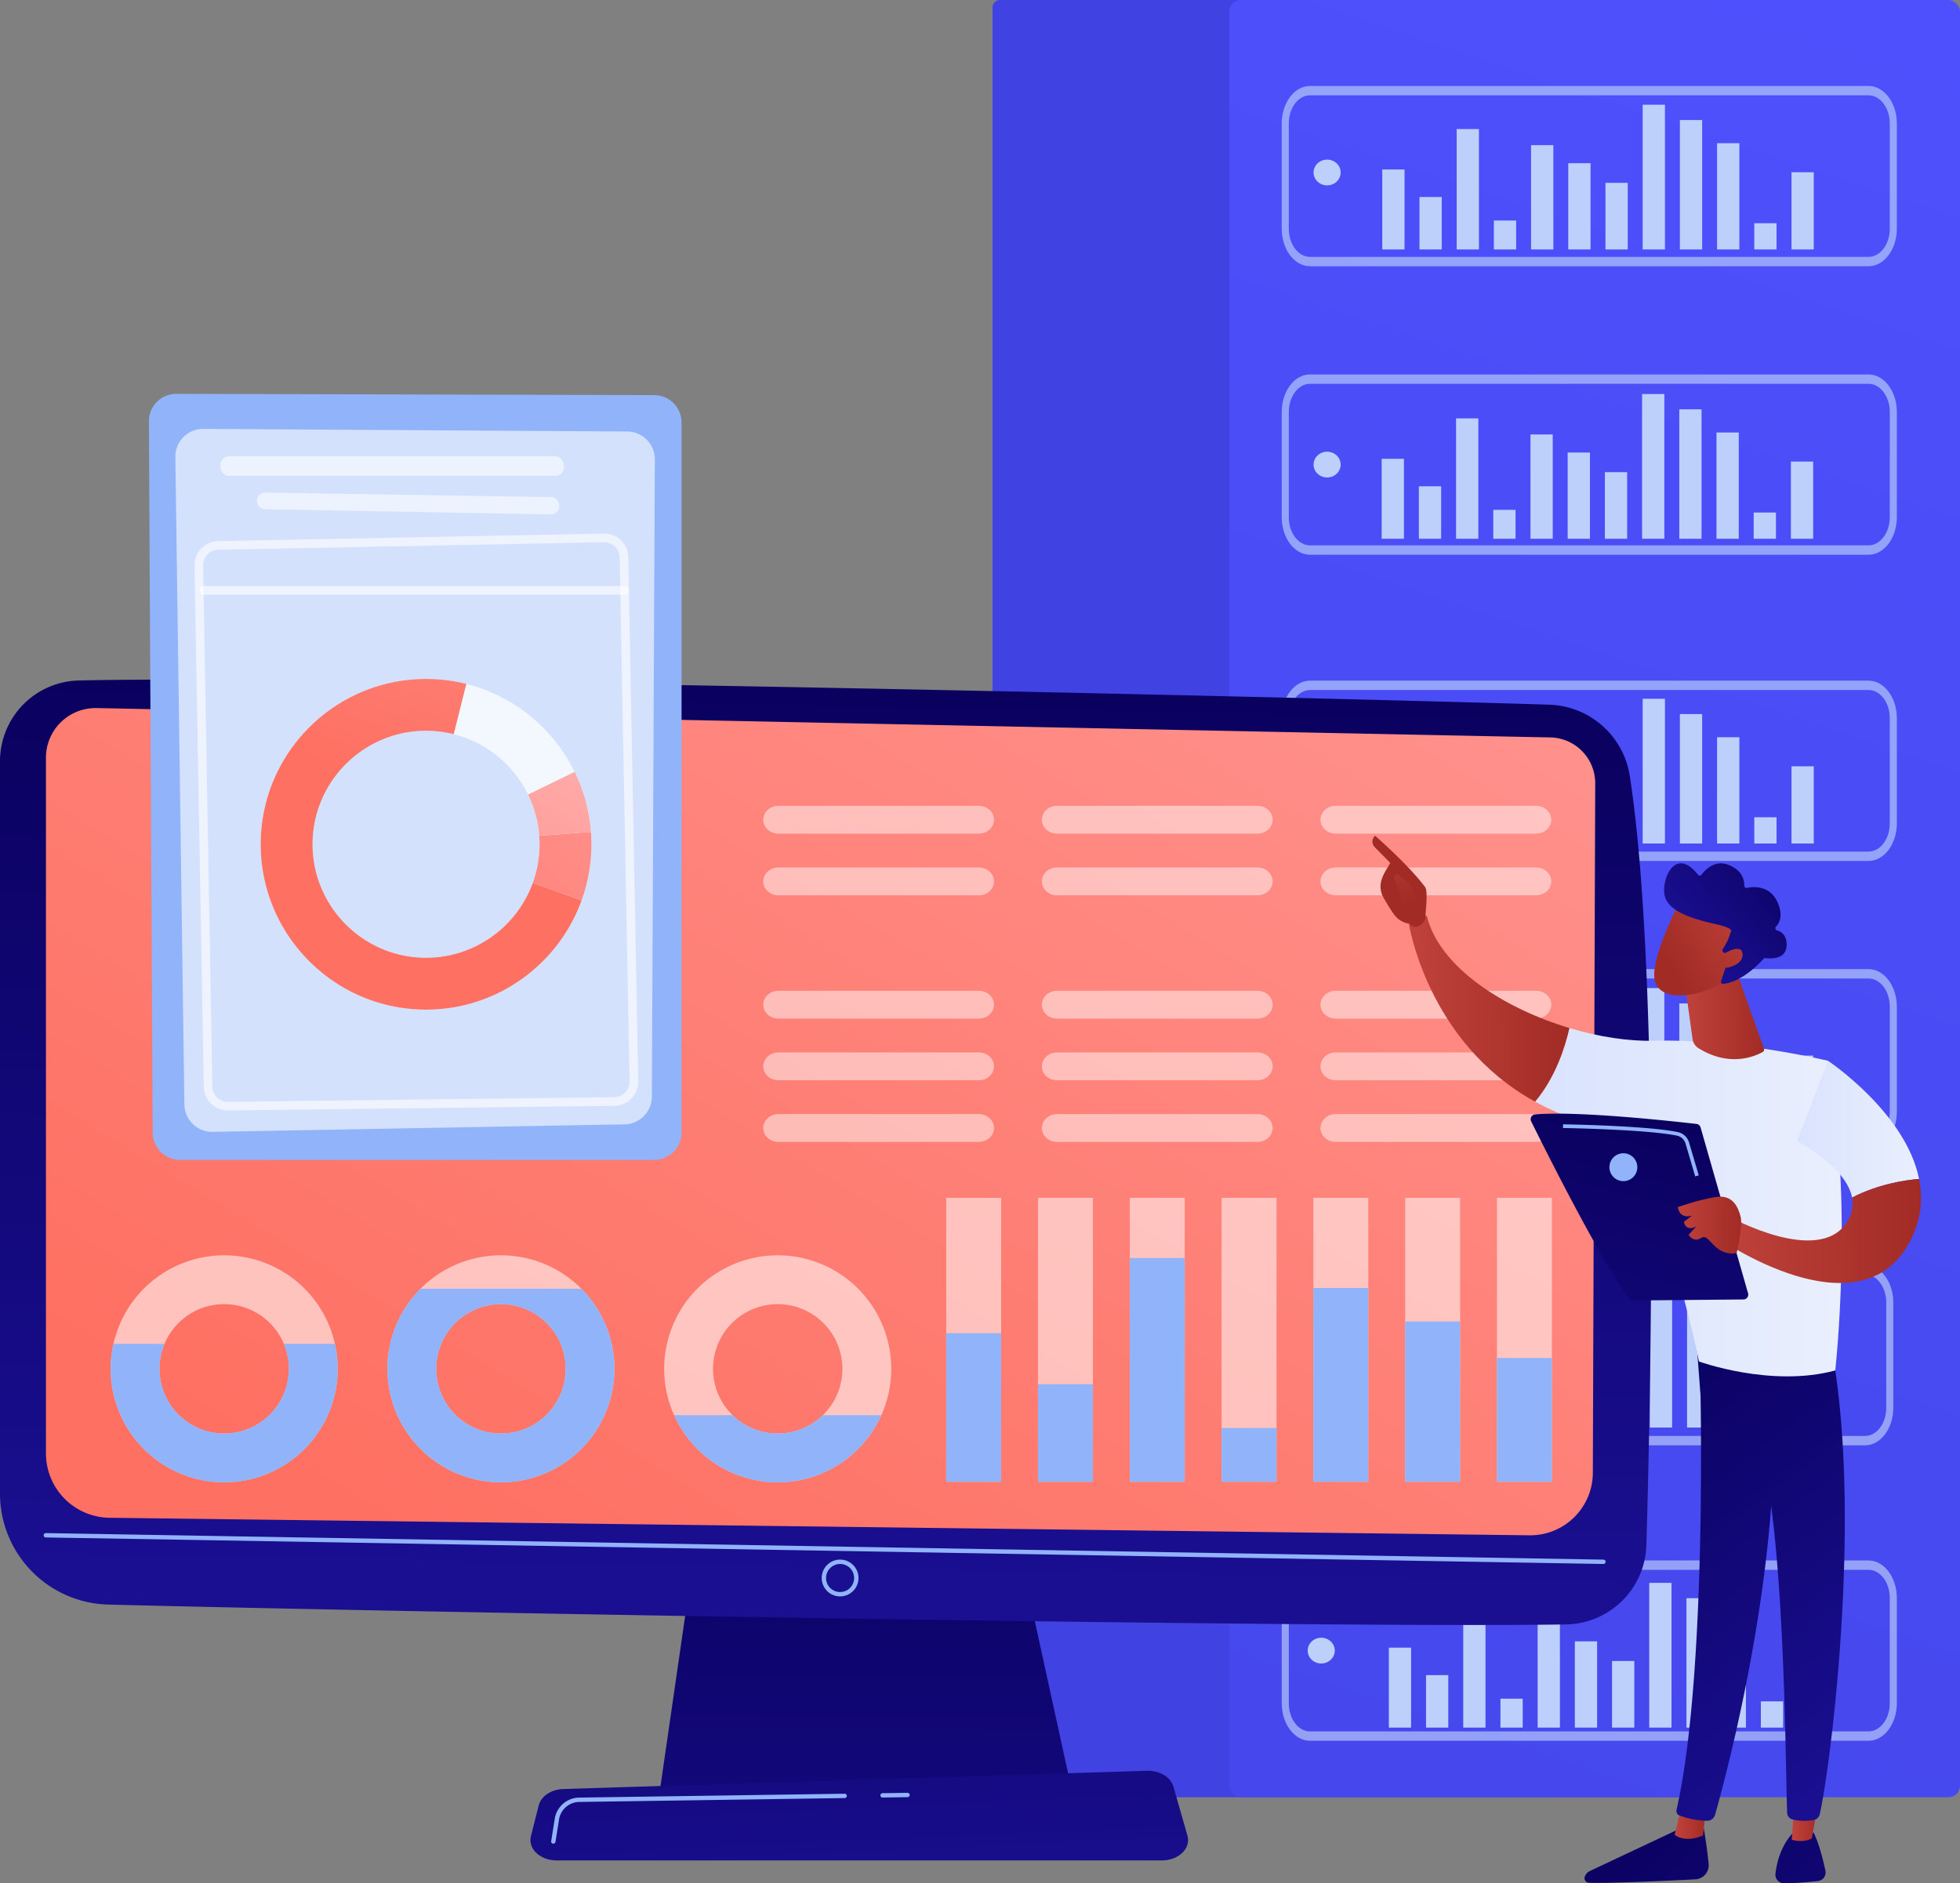 <svg xmlns="http://www.w3.org/2000/svg" xmlns:xlink="http://www.w3.org/1999/xlink" viewBox="0 0 2770.13 2661.98"><rect x="0" y="0" width="2770.13" height="2661.98" fill="#808080" stroke="none"/><defs><style>.cls-1,.cls-12,.cls-17,.cls-18,.cls-19{fill:#fff;}.cls-1{opacity:0.57;}.cls-2{fill:url(#linear-gradient);}.cls-3{fill:url(#linear-gradient-2);}.cls-4,.cls-5{fill:#bdd0fb;}.cls-4{opacity:0.65;}.cls-6{fill:url(#_3);}.cls-7{fill:url(#linear-gradient-3);}.cls-8{fill:url(#linear-gradient-4);}.cls-9{fill:#91b3fa;}.cls-10{fill:url(#linear-gradient-5);}.cls-11{opacity:0.53;}.cls-13{clip-path:url(#clip-path);}.cls-14{clip-path:url(#clip-path-2);}.cls-15{clip-path:url(#clip-path-3);}.cls-16{opacity:0.48;}.cls-17{opacity:0.6;}.cls-18{opacity:0.61;}.cls-19{opacity:0.73;}.cls-20{fill:url(#linear-gradient-6);}.cls-21{fill:url(#linear-gradient-7);}.cls-22{fill:url(#linear-gradient-8);}.cls-23{fill:url(#linear-gradient-9);}.cls-24{fill:url(#linear-gradient-10);}.cls-25{fill:url(#linear-gradient-11);}.cls-26{fill:url(#linear-gradient-12);}.cls-27{fill:url(#linear-gradient-13);}.cls-28{fill:url(#linear-gradient-14);}.cls-29{fill:url(#linear-gradient-15);}.cls-30{fill:url(#linear-gradient-16);}.cls-31{fill:url(#linear-gradient-17);}.cls-32{fill:url(#linear-gradient-18);}.cls-33{fill:url(#linear-gradient-19);}.cls-34{fill:url(#linear-gradient-20);}.cls-35{fill:url(#linear-gradient-21);}.cls-36{fill:url(#linear-gradient-22);}.cls-37{fill:url(#linear-gradient-23);}.cls-38{fill:url(#linear-gradient-24);}.cls-39{fill:url(#linear-gradient-25);}.cls-40{fill:url(#linear-gradient-26);}</style><linearGradient id="linear-gradient" x1="3802.56" y1="538.49" x2="3243.43" y2="1051.88" gradientTransform="translate(4782.71 3668.47) rotate(-180)" gradientUnits="userSpaceOnUse"><stop offset="0" stop-color="#4f52ff"></stop><stop offset="1" stop-color="#4042e2"></stop></linearGradient><linearGradient id="linear-gradient-2" x1="3316.38" y1="60.68" x2="1699.52" y2="4918.46" gradientTransform="translate(5452.14 3668.47) rotate(-180)" xlink:href="#linear-gradient"></linearGradient><linearGradient id="_3" x1="1229.39" y1="1967.72" x2="1219.31" y2="3031.55" gradientUnits="userSpaceOnUse"><stop offset="0" stop-color="#09005d"></stop><stop offset="0.82" stop-color="#170c88"></stop><stop offset="1" stop-color="#1a0f91"></stop></linearGradient><linearGradient id="linear-gradient-3" x1="1649.34" y1="1497.45" x2="1624.13" y2="2823.44" gradientUnits="userSpaceOnUse"><stop offset="0" stop-color="#09005d"></stop><stop offset="1" stop-color="#1a0f91"></stop></linearGradient><linearGradient id="linear-gradient-4" x1="2188.73" y1="1215.04" x2="1205.58" y2="2848.59" gradientUnits="userSpaceOnUse"><stop offset="0" stop-color="#ff928e"></stop><stop offset="1" stop-color="#fe7062"></stop></linearGradient><linearGradient id="linear-gradient-5" x1="1661.48" y1="2597.85" x2="1691.73" y2="3278.5" xlink:href="#linear-gradient-3"></linearGradient><clipPath id="clip-path" transform="translate(-472.27 -564.07)"><path class="cls-1" d="M789.13,2338.39a160.46,160.46,0,1,0,160.46,160.46A160.46,160.46,0,0,0,789.13,2338.39Zm0,251.88a91.42,91.42,0,1,1,91.41-91.42A91.42,91.42,0,0,1,789.13,2590.27Z"></path></clipPath><clipPath id="clip-path-2" transform="translate(-472.27 -564.07)"><path class="cls-1" d="M1180.28,2338.39a160.46,160.46,0,1,0,160.46,160.46A160.46,160.46,0,0,0,1180.28,2338.39Zm0,251.88a91.42,91.42,0,1,1,91.42-91.42A91.42,91.42,0,0,1,1180.28,2590.27Z"></path></clipPath><clipPath id="clip-path-3" transform="translate(-472.27 -564.07)"><path class="cls-1" d="M1571.43,2338.39a160.46,160.46,0,1,0,160.46,160.46A160.46,160.46,0,0,0,1571.43,2338.39Zm0,251.88a91.42,91.42,0,1,1,91.42-91.42A91.42,91.42,0,0,1,1571.43,2590.27Z"></path></clipPath><linearGradient id="linear-gradient-6" x1="1398.76" y1="1661.58" x2="851.98" y2="2188.2" xlink:href="#linear-gradient-4"></linearGradient><linearGradient id="linear-gradient-7" x1="1275.45" y1="1203.93" x2="1093.93" y2="1703.65" xlink:href="#linear-gradient-4"></linearGradient><linearGradient id="linear-gradient-8" x1="1380.42" y1="1524.71" x2="1168.47" y2="1865.66" gradientUnits="userSpaceOnUse"><stop offset="0" stop-color="#febbba"></stop><stop offset="1" stop-color="#ff928e"></stop></linearGradient><linearGradient id="linear-gradient-9" x1="9851.71" y1="3071.71" x2="9353.63" y2="3613.48" gradientTransform="matrix(-1, 0.01, 0.01, 1, 12543.61, -63.47)" xlink:href="#linear-gradient-3"></linearGradient><linearGradient id="linear-gradient-10" x1="9690.04" y1="3111.94" x2="9734.29" y2="3111.94" gradientTransform="matrix(-1, 0.01, 0.01, 1, 12543.61, -63.47)" gradientUnits="userSpaceOnUse"><stop offset="0" stop-color="#a22b25"></stop><stop offset="1" stop-color="#c0423c"></stop></linearGradient><linearGradient id="linear-gradient-11" x1="9890.96" y1="2458.98" x2="9467.11" y2="3033.45" gradientTransform="matrix(-1, 0.01, 0.01, 1, 12543.61, -63.47)" xlink:href="#linear-gradient-3"></linearGradient><linearGradient id="linear-gradient-12" x1="9739.98" y1="2968.96" x2="9241.88" y2="3510.76" gradientTransform="matrix(-1, 0.01, 0.01, 1, 12543.61, -63.47)" xlink:href="#linear-gradient-3"></linearGradient><linearGradient id="linear-gradient-13" x1="9530.59" y1="3109.66" x2="9568.79" y2="3109.66" xlink:href="#linear-gradient-10"></linearGradient><linearGradient id="linear-gradient-14" x1="9815.42" y1="2403.24" x2="9391.58" y2="2977.71" gradientTransform="matrix(-1, 0.01, 0.01, 1, 12543.61, -63.47)" xlink:href="#linear-gradient-3"></linearGradient><linearGradient id="linear-gradient-15" x1="2641.79" y1="2263.33" x2="3075.32" y2="2263.33" gradientUnits="userSpaceOnUse"><stop offset="0" stop-color="#dae3fe"></stop><stop offset="1" stop-color="#e9effd"></stop></linearGradient><linearGradient id="linear-gradient-16" x1="9872.15" y1="1957.69" x2="10098.19" y2="1957.69" xlink:href="#linear-gradient-10"></linearGradient><linearGradient id="linear-gradient-17" x1="398.9" y1="1918.87" x2="550.57" y2="2263.96" gradientTransform="translate(2096.89 36.7) rotate(-0.54)" xlink:href="#linear-gradient-10"></linearGradient><linearGradient id="linear-gradient-18" x1="10097.11" y1="1804.88" x2="10160.4" y2="1707.57" xlink:href="#linear-gradient-10"></linearGradient><linearGradient id="linear-gradient-19" x1="3012.07" y1="2160.12" x2="3184.53" y2="2160.12" xlink:href="#linear-gradient-15"></linearGradient><linearGradient id="linear-gradient-20" x1="9377.53" y1="2277.83" x2="9663.58" y2="2277.83" xlink:href="#linear-gradient-10"></linearGradient><linearGradient id="linear-gradient-21" x1="9597.19" y1="1972.04" x2="9710.28" y2="1972.04" xlink:href="#linear-gradient-10"></linearGradient><linearGradient id="linear-gradient-22" x1="1639.98" y1="5088" x2="1597.72" y2="4948.6" gradientTransform="matrix(-0.75, -0.66, -0.66, 0.75, 7410.21, -818.16)" xlink:href="#linear-gradient-10"></linearGradient><linearGradient id="linear-gradient-23" x1="1601.86" y1="4845.13" x2="1637.21" y2="5046.76" gradientTransform="matrix(-0.75, -0.66, -0.66, 0.75, 7410.21, -818.16)" xlink:href="#linear-gradient-3"></linearGradient><linearGradient id="linear-gradient-24" x1="1596.78" y1="5087.35" x2="1558.75" y2="4961.93" gradientTransform="matrix(-0.75, -0.66, -0.66, 0.75, 7410.21, -818.16)" xlink:href="#linear-gradient-10"></linearGradient><linearGradient id="linear-gradient-25" x1="9450.35" y1="2121.69" x2="9608.19" y2="2779.36" gradientTransform="matrix(-1, 0, 0, 1, 12275.32, 0)" xlink:href="#linear-gradient-3"></linearGradient><linearGradient id="linear-gradient-26" x1="9342.2" y1="2295.68" x2="9431.62" y2="2295.68" gradientTransform="matrix(-1, 0, 0, 1, 12275.32, 0)" xlink:href="#linear-gradient-10"></linearGradient></defs><g id="Illustration"><rect class="cls-2" x="1875.03" y="564.07" width="1032.65" height="2540.33" rx="10.26" transform="translate(4310.44 3104.4) rotate(180)"></rect><rect class="cls-3" x="2209.75" y="564.07" width="1032.65" height="2540.33" rx="16.26" transform="translate(4979.88 3104.4) rotate(180)"></rect><path class="cls-4" d="M3113.14,940.41H2323.78c-22,0-40-23.78-40-53V738.57c0-29.23,17.93-53,40-53h789.36c22,0,40,23.78,40,53V887.41C3153.11,916.63,3135.18,940.41,3113.14,940.41ZM2323.78,698.82c-16.53,0-30,17.83-30,39.75V887.41c0,21.92,13.44,39.75,30,39.75h789.36c16.53,0,30-17.83,30-39.75V738.57c0-21.92-13.45-39.75-30-39.75Z" transform="translate(-472.27 -564.07)"></path><path class="cls-4" d="M3113.14,1348.18H2323.78c-22,0-40-23.78-40-53V1146.33c0-29.22,17.93-53,40-53h789.36c22,0,40,23.78,40,53v148.84C3153.11,1324.4,3135.18,1348.18,3113.14,1348.18Zm-789.36-241.6c-16.53,0-30,17.83-30,39.75v148.84c0,21.92,13.44,39.75,30,39.75h789.36c16.53,0,30-17.83,30-39.75V1146.33c0-21.92-13.45-39.75-30-39.75Z" transform="translate(-472.27 -564.07)"></path><path class="cls-4" d="M3113.14,1781H2323.78c-22,0-40-23.78-40-53V1579.11c0-29.22,17.93-53,40-53h789.36c22,0,40,23.78,40,53V1728C3153.11,1757.18,3135.18,1781,3113.14,1781Zm-789.36-241.6c-16.53,0-30,17.83-30,39.75V1728c0,21.92,13.44,39.75,30,39.75h789.36c16.53,0,30-17.83,30-39.75V1579.11c0-21.92-13.45-39.75-30-39.75Z" transform="translate(-472.27 -564.07)"></path><path class="cls-4" d="M3113.14,2188.72H2323.78c-22,0-40-23.78-40-53V1986.88c0-29.23,17.93-53,40-53h789.36c22,0,40,23.78,40,53v148.83C3153.11,2164.94,3135.18,2188.72,3113.14,2188.72Zm-789.36-241.6c-16.53,0-30,17.83-30,39.76v148.83c0,21.92,13.44,39.76,30,39.76h789.36c16.53,0,30-17.84,30-39.76V1986.88c0-21.93-13.45-39.76-30-39.76Z" transform="translate(-472.27 -564.07)"></path><path class="cls-4" d="M3108.15,2607H2318.79c-22,0-40-23.78-40-53V2405.11c0-29.23,17.93-53,40-53h789.36c22,0,40,23.78,40,53V2554C3148.11,2583.17,3130.19,2607,3108.15,2607Zm-789.36-241.59c-16.53,0-30,17.83-30,39.75V2554c0,21.92,13.45,39.75,30,39.75h789.36c16.53,0,30-17.83,30-39.75V2405.11c0-21.92-13.44-39.75-30-39.75Z" transform="translate(-472.27 -564.07)"></path><path class="cls-4" d="M3113.14,3024.56H2323.78c-22,0-40-23.78-40-53V2822.72c0-29.23,17.93-53,40-53h789.36c22,0,40,23.78,40,53v148.83C3153.11,3000.78,3135.18,3024.56,3113.14,3024.56ZM2323.78,2783c-16.53,0-30,17.83-30,39.76v148.83c0,21.92,13.44,39.76,30,39.76h789.36c16.53,0,30-17.84,30-39.76V2822.72c0-21.93-13.45-39.76-30-39.76Z" transform="translate(-472.27 -564.07)"></path><ellipse class="cls-5" cx="1875.66" cy="243.82" rx="19.15" ry="18.21"></ellipse><ellipse class="cls-5" cx="1875.66" cy="656.68" rx="19.15" ry="18.21"></ellipse><ellipse class="cls-5" cx="1875.66" cy="1081.86" rx="19.15" ry="18.21"></ellipse><ellipse class="cls-5" cx="1875.66" cy="1497.22" rx="19.15" ry="18.21"></ellipse><ellipse class="cls-5" cx="1875.66" cy="1915.46" rx="19.15" ry="18.21"></ellipse><ellipse class="cls-5" cx="1867.34" cy="2333.06" rx="19.15" ry="18.21"></ellipse><rect class="cls-5" x="1962.89" y="2328.88" width="31.47" height="113.02"></rect><rect class="cls-5" x="2015.46" y="2367.72" width="31.47" height="74.18"></rect><rect class="cls-5" x="2068.04" y="2271.72" width="31.47" height="170.18"></rect><rect class="cls-5" x="2120.62" y="2401.01" width="31.47" height="40.88"></rect><rect class="cls-5" x="2173.2" y="2294.47" width="31.47" height="147.43"></rect><rect class="cls-5" x="2225.78" y="2320" width="31.47" height="121.9"></rect><rect class="cls-5" x="2278.36" y="2347.74" width="31.47" height="94.15"></rect><rect class="cls-5" x="2330.94" y="2237.32" width="31.47" height="204.58"></rect><rect class="cls-5" x="2383.52" y="2258.96" width="31.47" height="182.94"></rect><rect class="cls-5" x="2436.1" y="2291.7" width="31.47" height="150.2"></rect><rect class="cls-5" x="2488.68" y="2404.81" width="31.47" height="37.09"></rect><rect class="cls-5" x="2541.26" y="2332.76" width="31.47" height="109.14"></rect><rect class="cls-5" x="1963.73" y="1904.73" width="31.47" height="113.02"></rect><rect class="cls-5" x="2016.31" y="1943.57" width="31.47" height="74.18"></rect><rect class="cls-5" x="2068.89" y="1847.57" width="31.47" height="170.18"></rect><rect class="cls-5" x="2121.47" y="1976.87" width="31.47" height="40.88"></rect><rect class="cls-5" x="2174.05" y="1870.32" width="31.47" height="147.43"></rect><rect class="cls-5" x="2226.63" y="1895.85" width="31.47" height="121.9"></rect><rect class="cls-5" x="2279.21" y="1923.6" width="31.47" height="94.15"></rect><rect class="cls-5" x="2331.79" y="1813.17" width="31.47" height="204.58"></rect><rect class="cls-5" x="2384.37" y="1834.81" width="31.47" height="182.94"></rect><rect class="cls-5" x="2436.94" y="1867.55" width="31.47" height="150.2"></rect><rect class="cls-5" x="2489.52" y="1980.66" width="31.47" height="37.09"></rect><rect class="cls-5" x="2542.1" y="1908.61" width="31.47" height="109.14"></rect><rect class="cls-5" x="1952.75" y="1488.18" width="31.47" height="113.02"></rect><rect class="cls-5" x="2005.33" y="1527.03" width="31.47" height="74.18"></rect><rect class="cls-5" x="2057.91" y="1431.03" width="31.47" height="170.18"></rect><rect class="cls-5" x="2110.49" y="1560.32" width="31.47" height="40.88"></rect><rect class="cls-5" x="2163.07" y="1453.78" width="31.47" height="147.43"></rect><rect class="cls-5" x="2215.65" y="1479.31" width="31.47" height="121.9"></rect><rect class="cls-5" x="2268.23" y="1507.05" width="31.47" height="94.15"></rect><rect class="cls-5" x="2320.81" y="1396.62" width="31.47" height="204.58"></rect><rect class="cls-5" x="2373.39" y="1418.27" width="31.47" height="182.94"></rect><rect class="cls-5" x="2425.97" y="1451.01" width="31.47" height="150.2"></rect><rect class="cls-5" x="2478.54" y="1564.12" width="31.47" height="37.09"></rect><rect class="cls-5" x="2531.12" y="1492.07" width="31.47" height="109.14"></rect><rect class="cls-5" x="1953.6" y="1079.24" width="31.47" height="113.02"></rect><rect class="cls-5" x="2006.18" y="1118.08" width="31.47" height="74.18"></rect><rect class="cls-5" x="2058.76" y="1022.09" width="31.47" height="170.18"></rect><rect class="cls-5" x="2111.34" y="1151.38" width="31.47" height="40.88"></rect><rect class="cls-5" x="2163.92" y="1044.84" width="31.47" height="147.43"></rect><rect class="cls-5" x="2216.5" y="1070.36" width="31.47" height="121.9"></rect><rect class="cls-5" x="2269.07" y="1098.11" width="31.47" height="94.15"></rect><rect class="cls-5" x="2321.65" y="987.68" width="31.47" height="204.58"></rect><rect class="cls-5" x="2374.23" y="1009.32" width="31.47" height="182.94"></rect><rect class="cls-5" x="2426.81" y="1042.06" width="31.47" height="150.2"></rect><rect class="cls-5" x="2479.39" y="1155.17" width="31.47" height="37.09"></rect><rect class="cls-5" x="2531.97" y="1083.13" width="31.47" height="109.14"></rect><rect class="cls-5" x="1952.75" y="648.51" width="31.47" height="113.02"></rect><rect class="cls-5" x="2005.33" y="687.35" width="31.47" height="74.18"></rect><rect class="cls-5" x="2057.91" y="591.35" width="31.47" height="170.18"></rect><rect class="cls-5" x="2110.49" y="720.65" width="31.47" height="40.88"></rect><rect class="cls-5" x="2163.07" y="614.1" width="31.47" height="147.43"></rect><rect class="cls-5" x="2215.65" y="639.63" width="31.47" height="121.9"></rect><rect class="cls-5" x="2268.23" y="667.38" width="31.47" height="94.15"></rect><rect class="cls-5" x="2320.81" y="556.95" width="31.47" height="204.58"></rect><rect class="cls-5" x="2373.39" y="578.59" width="31.47" height="182.94"></rect><rect class="cls-5" x="2425.97" y="611.33" width="31.47" height="150.2"></rect><rect class="cls-5" x="2478.54" y="724.44" width="31.47" height="37.09"></rect><rect class="cls-5" x="2531.12" y="652.39" width="31.47" height="109.14"></rect><rect class="cls-5" x="1953.6" y="239.57" width="31.47" height="113.02"></rect><rect class="cls-5" x="2006.18" y="278.41" width="31.47" height="74.18"></rect><rect class="cls-5" x="2058.76" y="182.41" width="31.47" height="170.18"></rect><rect class="cls-5" x="2111.34" y="311.7" width="31.47" height="40.88"></rect><rect class="cls-5" x="2163.92" y="205.16" width="31.47" height="147.43"></rect><rect class="cls-5" x="2216.5" y="230.69" width="31.47" height="121.9"></rect><rect class="cls-5" x="2269.07" y="258.43" width="31.47" height="94.15"></rect><rect class="cls-5" x="2321.65" y="148.01" width="31.47" height="204.58"></rect><rect class="cls-5" x="2374.23" y="169.65" width="31.47" height="182.94"></rect><rect class="cls-5" x="2426.81" y="202.39" width="31.47" height="150.2"></rect><rect class="cls-5" x="2479.39" y="315.5" width="31.47" height="37.09"></rect><rect class="cls-5" x="2531.97" y="243.45" width="31.47" height="109.14"></rect><polygon class="cls-6" points="982.07 2189.41 931.68 2537.16 1516.31 2537.16 1440.16 2189.41 982.07 2189.41"></polygon><path class="cls-7" d="M472.27,1640V2675.06a157,157,0,0,0,153,157c378,9.74,1700.27,33.38,2060.15,28.08a115.55,115.55,0,0,0,113.75-112.25c6.94-240.45,18.21-818.66-23.5-1087.11A118.9,118.9,0,0,0,2662,1560.12C2345.2,1550,943.55,1517.81,583.84,1525.89A114.12,114.12,0,0,0,472.27,1640Z" transform="translate(-472.27 -564.07)"></path><path class="cls-8" d="M537.21,1635v983.37a91,91,0,0,0,89.62,91l2006.79,24.79a88.54,88.54,0,0,0,89.86-88.2l3.36-974.57a64.76,64.76,0,0,0-63.18-65l-2054.58-41.5A70.16,70.16,0,0,0,537.21,1635Z" transform="translate(-472.27 -564.07)"></path><path class="cls-9" d="M2738.59,2774.69h-.06L537.16,2737.18a3.08,3.08,0,1,1,.11-6.15l2201.37,37.51a3.08,3.08,0,0,1,0,6.15Z" transform="translate(-472.27 -564.07)"></path><path class="cls-9" d="M1659.62,2820.5a26,26,0,1,1,26-26A26,26,0,0,1,1659.62,2820.5Zm0-45.81a19.83,19.83,0,1,0,19.82,19.83A19.85,19.85,0,0,0,1659.62,2774.69Z" transform="translate(-472.27 -564.07)"></path><path class="cls-10" d="M2114.51,3193.69H1258.86c-23.24,0-40.7-16.55-36.2-34.32l11-43.42c3.31-13.06,17.67-22.65,34.74-23.18L2093.24,3067c17.82-.56,33.61,8.9,37.49,22.48l19.79,69.16C2155.67,3176.63,2138.13,3193.69,2114.51,3193.69Z" transform="translate(-472.27 -564.07)"></path><path class="cls-9" d="M1719.47,3104.82a3.08,3.08,0,0,1,0-6.15l35.34-.52a3.11,3.11,0,0,1,3.13,3,3.08,3.08,0,0,1-3,3.12l-35.34.52Z" transform="translate(-472.27 -564.07)"></path><path class="cls-9" d="M1254.34,3170a2.63,2.63,0,0,1-.49,0,3.08,3.08,0,0,1-2.56-3.52l5-31.58a35.5,35.5,0,0,1,34.61-30l374.9-5.48a3.08,3.08,0,1,1,.09,6.15l-374.9,5.48a29.38,29.38,0,0,0-28.63,24.78l-5,31.59A3.08,3.08,0,0,1,1254.34,3170Z" transform="translate(-472.27 -564.07)"></path><g class="cls-11"><rect class="cls-12" x="1337.31" y="1693.08" width="77.64" height="401.36"></rect><rect class="cls-12" x="1467.04" y="1693.08" width="77.64" height="401.36"></rect><rect class="cls-12" x="1596.78" y="1693.08" width="77.64" height="401.36"></rect><rect class="cls-12" x="1726.51" y="1693.08" width="77.64" height="401.36"></rect><rect class="cls-12" x="1856.24" y="1693.08" width="77.64" height="401.36"></rect><rect class="cls-12" x="1985.98" y="1693.08" width="77.64" height="401.36"></rect><rect class="cls-12" x="2115.71" y="1693.08" width="77.64" height="401.36"></rect></g><rect class="cls-9" x="1337.31" y="1884.39" width="77.64" height="210.05"></rect><rect class="cls-9" x="1467.04" y="1956.58" width="77.64" height="137.86"></rect><rect class="cls-9" x="1596.78" y="1778.17" width="77.64" height="316.27"></rect><rect class="cls-9" x="1726.51" y="2018.45" width="77.64" height="75.98"></rect><rect class="cls-9" x="1856.24" y="1820.45" width="77.64" height="273.98"></rect><rect class="cls-9" x="1985.98" y="1867.89" width="77.64" height="226.55"></rect><rect class="cls-9" x="2115.71" y="1919.45" width="77.64" height="174.98"></rect><path class="cls-1" d="M789.13,2338.39a160.46,160.46,0,1,0,160.46,160.46A160.46,160.46,0,0,0,789.13,2338.39Zm0,251.88a91.42,91.42,0,1,1,91.41-91.42A91.42,91.42,0,0,1,789.13,2590.27Z" transform="translate(-472.27 -564.07)"></path><g class="cls-13"><rect class="cls-9" x="92.78" y="1899.49" width="476.64" height="201.71"></rect></g><path class="cls-1" d="M1180.28,2338.39a160.46,160.46,0,1,0,160.46,160.46A160.46,160.46,0,0,0,1180.28,2338.39Zm0,251.88a91.42,91.42,0,1,1,91.42-91.42A91.42,91.42,0,0,1,1180.28,2590.27Z" transform="translate(-472.27 -564.07)"></path><g class="cls-14"><rect class="cls-9" x="483.93" y="1821.53" width="476.64" height="279.68"></rect></g><path class="cls-1" d="M1571.43,2338.39a160.46,160.46,0,1,0,160.46,160.46A160.46,160.46,0,0,0,1571.43,2338.39Zm0,251.88a91.42,91.42,0,1,1,91.42-91.42A91.42,91.42,0,0,1,1571.43,2590.27Z" transform="translate(-472.27 -564.07)"></path><g class="cls-15"><rect class="cls-9" x="875.09" y="2000.35" width="476.64" height="100.86"></rect></g><g class="cls-16"><path class="cls-12" d="M1855.71,1703.05H1572.42c-11.85,0-21.46,8.81-21.46,19.68s9.61,19.68,21.46,19.68h283.29c11.86,0,21.46-8.81,21.46-19.68S1867.57,1703.05,1855.71,1703.05Z" transform="translate(-472.27 -564.07)"></path><path class="cls-12" d="M1855.71,1790.2H1572.42c-11.85,0-21.46,8.81-21.46,19.68s9.61,19.68,21.46,19.68h283.29c11.86,0,21.46-8.81,21.46-19.68S1867.57,1790.2,1855.71,1790.2Z" transform="translate(-472.27 -564.07)"></path><path class="cls-12" d="M1855.71,2138.77H1572.42c-11.85,0-21.46,8.81-21.46,19.68s9.61,19.68,21.46,19.68h283.29c11.86,0,21.46-8.81,21.46-19.68S1867.57,2138.77,1855.71,2138.77Z" transform="translate(-472.27 -564.07)"></path><path class="cls-12" d="M1855.71,2051.62H1572.42c-11.85,0-21.46,8.82-21.46,19.68s9.61,19.69,21.46,19.69h283.29c11.86,0,21.46-8.82,21.46-19.69S1867.57,2051.62,1855.71,2051.62Z" transform="translate(-472.27 -564.07)"></path><path class="cls-12" d="M1855.71,1964.48H1572.42c-11.85,0-21.46,8.81-21.46,19.68s9.61,19.68,21.46,19.68h283.29c11.86,0,21.46-8.81,21.46-19.68S1867.57,1964.48,1855.71,1964.48Z" transform="translate(-472.27 -564.07)"></path></g><g class="cls-16"><path class="cls-12" d="M2249.51,1703.05H1966.22c-11.85,0-21.46,8.81-21.46,19.68s9.61,19.68,21.46,19.68h283.29c11.85,0,21.46-8.81,21.46-19.68S2261.36,1703.05,2249.51,1703.05Z" transform="translate(-472.27 -564.07)"></path><path class="cls-12" d="M2249.51,1790.2H1966.22c-11.85,0-21.46,8.81-21.46,19.68s9.61,19.68,21.46,19.68h283.29c11.85,0,21.46-8.81,21.46-19.68S2261.36,1790.2,2249.51,1790.2Z" transform="translate(-472.27 -564.07)"></path><path class="cls-12" d="M2249.51,2138.77H1966.22c-11.85,0-21.46,8.81-21.46,19.68s9.61,19.68,21.46,19.68h283.29c11.85,0,21.46-8.81,21.46-19.68S2261.36,2138.77,2249.51,2138.77Z" transform="translate(-472.27 -564.07)"></path><path class="cls-12" d="M2249.51,2051.62H1966.22c-11.85,0-21.46,8.82-21.46,19.68s9.61,19.69,21.46,19.69h283.29c11.85,0,21.46-8.82,21.46-19.69S2261.36,2051.62,2249.51,2051.62Z" transform="translate(-472.27 -564.07)"></path><path class="cls-12" d="M2249.51,1964.48H1966.22c-11.85,0-21.46,8.81-21.46,19.68s9.61,19.68,21.46,19.68h283.29c11.85,0,21.46-8.81,21.46-19.68S2261.36,1964.48,2249.51,1964.48Z" transform="translate(-472.27 -564.07)"></path></g><g class="cls-16"><path class="cls-12" d="M2643.31,1703.05H2360c-11.85,0-21.46,8.81-21.46,19.68s9.61,19.68,21.46,19.68h283.29c11.85,0,21.46-8.81,21.46-19.68S2655.16,1703.05,2643.31,1703.05Z" transform="translate(-472.27 -564.07)"></path><path class="cls-12" d="M2643.31,1790.2H2360c-11.85,0-21.46,8.81-21.46,19.68s9.61,19.68,21.46,19.68h283.29c11.85,0,21.46-8.81,21.46-19.68S2655.16,1790.2,2643.31,1790.2Z" transform="translate(-472.27 -564.07)"></path><path class="cls-12" d="M2643.31,2138.77H2360c-11.85,0-21.46,8.81-21.46,19.68s9.61,19.68,21.46,19.68h283.29c11.85,0,21.46-8.81,21.46-19.68S2655.16,2138.77,2643.31,2138.77Z" transform="translate(-472.27 -564.07)"></path><path class="cls-12" d="M2643.31,2051.62H2360c-11.85,0-21.46,8.82-21.46,19.68S2348.17,2091,2360,2091h283.29c11.85,0,21.46-8.82,21.46-19.69S2655.16,2051.62,2643.31,2051.62Z" transform="translate(-472.27 -564.07)"></path><path class="cls-12" d="M2643.31,1964.48H2360c-11.85,0-21.46,8.81-21.46,19.68s9.61,19.68,21.46,19.68h283.29c11.85,0,21.46-8.81,21.46-19.68S2655.16,1964.48,2643.31,1964.48Z" transform="translate(-472.27 -564.07)"></path></g><path class="cls-9" d="M726.76,2203.6h670.09a38.7,38.7,0,0,0,38.7-38.69V1161.26a38.69,38.69,0,0,0-38.59-38.69l-675.46-1.81a38.68,38.68,0,0,0-38.79,38.89l5.36,1005.47A38.69,38.69,0,0,0,726.76,2203.6Z" transform="translate(-472.27 -564.07)"></path><path class="cls-17" d="M759.59,1170.28l599.18,3.69a39.26,39.26,0,0,1,39,39.44l-4.19,900.81a39.25,39.25,0,0,1-38.54,39.07l-582.17,10.62a39.26,39.26,0,0,1-40-38.7L720.1,1210.09A39.25,39.25,0,0,1,759.59,1170.28Z" transform="translate(-472.27 -564.07)"></path><rect class="cls-17" x="311.69" y="644.93" width="485.15" height="27.62" rx="11.74"></rect><path class="cls-17" d="M835.47,1272.7h0A11.74,11.74,0,0,0,847,1283.81l403.75,7.36a11.74,11.74,0,0,0,12-11.74v-1a11.75,11.75,0,0,0-11.55-11.75l-403.75-6.39A11.73,11.73,0,0,0,835.47,1272.7Z" transform="translate(-472.27 -564.07)"></path><path class="cls-18" d="M794.26,2133.7a34.11,34.11,0,0,1-34-33.42l-13.1-736.76a34.07,34.07,0,0,1,33.35-34.62l545.14-10.61a34,34,0,0,1,34.68,33.37l14,740.81a34,34,0,0,1-33.61,34.67l-546.09,6.55Zm532-803.16h-.43l-545.14,10.61a21.8,21.8,0,0,0-21.34,22.15h0l13.1,736.75a21.83,21.83,0,0,0,21.77,21.38h.26l546.09-6.56a21.77,21.77,0,0,0,21.5-22.17l-14.06-740.81a21.76,21.76,0,0,0-21.75-21.36Z" transform="translate(-472.27 -564.07)"></path><path class="cls-18" d="M1355.07,1404.67H760.34a6.13,6.13,0,0,1,0-12.26h594.73a6.13,6.13,0,1,1,0,12.26Z" transform="translate(-472.27 -564.07)"></path><path class="cls-19" d="M1074.42,1991.1c-128.86,0-233.7-104.84-233.7-233.71s104.84-233.7,233.7-233.7,233.7,104.84,233.7,233.7S1203.28,1991.1,1074.42,1991.1Zm0-394.12C986,1597,914,1668.94,914,1757.39s72,160.42,160.41,160.42,160.41-72,160.41-160.42S1162.87,1597,1074.42,1597Z" transform="translate(-472.27 -564.07)"></path><path class="cls-20" d="M1307.47,1739.91l-73.09,5.48c.3,4,.45,8,.45,12a159.65,159.65,0,0,1-9.52,54.47l68.93,24.88a232.45,232.45,0,0,0,13.88-79.35Q1308.12,1748.57,1307.47,1739.91Z" transform="translate(-472.27 -564.07)"></path><path class="cls-21" d="M1074.42,1917.81c-88.45,0-160.41-72-160.41-160.42S986,1597,1074.42,1597a160.34,160.34,0,0,1,39.08,4.82l17.85-71.08a233.38,233.38,0,0,0-56.93-7c-128.86,0-233.7,104.84-233.7,233.7s104.84,233.71,233.7,233.71c101,0,187.26-64.43,219.82-154.36l-68.93-24.88C1203,1873.58,1143.76,1917.81,1074.42,1917.81Z" transform="translate(-472.27 -564.07)"></path><path class="cls-22" d="M1234.38,1745.39l73.09-5.48a232,232,0,0,0-23-84.85l-65.88,32.09A159.1,159.1,0,0,1,1234.38,1745.39Z" transform="translate(-472.27 -564.07)"></path><path class="cls-23" d="M2878.91,3140.68s5.43,29.15,8.24,58a19.93,19.93,0,0,1-18.85,21.76c-38.48,2-120.8,5.87-150.36,4.83a6.47,6.47,0,0,1-5.78-8.82,14.51,14.51,0,0,1,7.34-7.89l135.42-63.81Z" transform="translate(-472.27 -564.07)"></path><path class="cls-24" d="M2883,3123.48l-3.81,35s-23.72,11.32-40.11-1l9.49-39Z" transform="translate(-472.27 -564.07)"></path><path class="cls-25" d="M2873.59,2466.81c1.88,9.1,13.95,455.11-31.82,655.47a6.77,6.77,0,0,0,4.05,7.85,118,118,0,0,0,38.91,7.52,11.68,11.68,0,0,0,11.51-8.49c13.19-46.52,76.29-279.52,82.69-501.59,7.15-248.14-.08-8.44-.08-8.44l-7-153.28Z" transform="translate(-472.27 -564.07)"></path><path class="cls-26" d="M3035.52,3154.42s8.35,14.67,16.67,53.76a12.15,12.15,0,0,1-10.55,14.66c-12.7,1.37-32.25,3.16-47.93,3.21a12.13,12.13,0,0,1-12.12-13.41c1.6-14.31,6.78-37.82,23.32-56.27Z" transform="translate(-472.27 -564.07)"></path><path class="cls-27" d="M3042.3,3109.42l-9.18,52.92s-9.5,7.21-28.5,2.23l4.09-56.88Z" transform="translate(-472.27 -564.07)"></path><path class="cls-28" d="M3062.45,2478.69c41.24,235-2.91,581.79-18.27,649.73a10.58,10.58,0,0,1-8.46,8.11c-7.13,1.25-18.89,2.33-30.51-.93a9.68,9.68,0,0,1-7.05-8.85c-2.67-54.79-2-391.27-39.62-523.89a30.29,30.29,0,0,0-11.81-16.56l-71-49.46-6.18-81Z" transform="translate(-472.27 -564.07)"></path><path class="cls-29" d="M2809.7,2035.11c116.85-3,246.11,28.34,246.11,28.34,36.78,202.94,10.27,437.67,10.27,437.67-90.25,24.59-192.68-12.67-192.68-12.67-15.85-84.82-88.29-323.26-88.29-323.26-57.17-6.54-104.37-22.57-143.32-44,29.23-34.53,42.74-78.25,48.54-104.07C2731.78,2029.59,2773.66,2036.05,2809.7,2035.11Z" transform="translate(-472.27 -564.07)"></path><path class="cls-30" d="M2462.84,1866.26c11.35-14,25.94-7.55,25.94-7.55,17.89,72.48,108.63,130.52,201.55,158.43-5.8,25.82-19.31,69.54-48.54,104.07C2487.22,2036.23,2462.84,1866.26,2462.84,1866.26Z" transform="translate(-472.27 -564.07)"></path><path class="cls-31" d="M2465.66,1869.76c-1.16,3.83,12.8,9.51,20.85-6.18.21-7.49,4.46-39.61-.07-45.66-24.14-32.25-70.71-72.53-70.71-72.53-7.74,7.78-1.23,15.28-1.23,15.28l22.63,23.13c-4.61,8.52-10.26,15.72-12.84,26a31.35,31.35,0,0,0,3.35,23.08c4,7.05,9.46,16.21,14.6,23.37C2452,1869.79,2465.66,1869.76,2465.66,1869.76Z" transform="translate(-472.27 -564.07)"></path><path class="cls-32" d="M2447.07,1798.85l20.58,17.12,6.58,17.17-18,20.37s-6.45-34.14-11.07-41.49S2442.85,1801.06,2447.07,1798.85Z" transform="translate(-472.27 -564.07)"></path><path class="cls-33" d="M3012.07,2177l43.74-113.59s109.87,73.13,128.72,167c-20.61,1.72-58.09,7.44-94.65,26.34C3081.38,2212.46,3012.07,2177,3012.07,2177Z" transform="translate(-472.27 -564.07)"></path><path class="cls-34" d="M2917.69,2284.44s123.22,68.1,164,8.55c8.47-12.36,10.4-24.58,8.18-36.2,36.56-18.9,74-24.62,94.65-26.34,5.69,28.3,3.11,58.48-13.26,89.11-71.17,133.21-269.52-4.75-269.52-4.75Z" transform="translate(-472.27 -564.07)"></path><path class="cls-35" d="M2927.17,1939.1l38.21,107.19a3.87,3.87,0,0,1-1.72,4.68c-10.08,5.7-46.45,22.25-90.72-5.24a18.25,18.25,0,0,1-8.53-13l-12.93-93Z" transform="translate(-472.27 -564.07)"></path><path class="cls-36" d="M2845.31,1840.29s-40.1,77.25-34.57,108.25,56.12,28.29,100.07,2.65l30.09-83.29Z" transform="translate(-472.27 -564.07)"></path><path class="cls-37" d="M2908.47,1910.45a3.16,3.16,0,0,1-1.43-4.62c3.22-5,9.26-15.29,11.13-24.23,0,0,7.3-4.77-18.79-10.75s-65-15.28-73.35-37.36c-8.16-21.52,12.22-76,46-33.07a3.17,3.17,0,0,0,5,0c5.4-7.16,19.62-22.06,39.66-13.3,18.75,8.19,21,21.85,20.79,28.75a3.15,3.15,0,0,0,3.76,3.19c9.42-1.89,32.06-3.65,42.85,19.48,8.89,19.06,3.33,30-1.77,35.29a3.16,3.16,0,0,0,1.4,5.23c6.22,1.84,14.28,7,13.62,21.57-.92,20.1-23.4,18.54-29.8,17.69a3.17,3.17,0,0,0-2.8,1c-5.43,6.12-29.89,32.13-56.6,35.49a3.19,3.19,0,0,1-3.39-4.19l11.25-33.75a3.18,3.18,0,0,0-1.76-3.93Z" transform="translate(-472.27 -564.07)"></path><path class="cls-38" d="M2903.86,1915.27s28.88-20.23,31.17-3.45-26,24.58-40,18.46Z" transform="translate(-472.27 -564.07)"></path><path class="cls-39" d="M2942.87,2392.06l-67.13-234.42a6.83,6.83,0,0,0-5.78-4.92c-12.16-1.42-47.4-5.4-88.09-8.84-49-4.15-105.93-7.51-139.94-4.65a6.86,6.86,0,0,0-5.6,9.87c19.34,39.13,98.89,198.3,138.73,250.44a6.9,6.9,0,0,0,5.54,2.71l155.74-1.45A6.85,6.85,0,0,0,2942.87,2392.06Z" transform="translate(-472.27 -564.07)"></path><path class="cls-40" d="M2926.65,2335.42s9.35-38.45,5.58-52.09-11.08-31.18-35.44-27.28-53.09,14.16-53.09,14.16,1.45,17.77,20,12l-11.48,8.89s1.64,14.22,17.28,6.62l-10.68,11.78s6.72,11.69,18.22,4.2S2894,2340.05,2926.65,2335.42Z" transform="translate(-472.27 -564.07)"></path><path class="cls-9" d="M2786.35,2213.85a19.71,19.71,0,1,1-19.71-19.7A19.71,19.71,0,0,1,2786.35,2213.85Z" transform="translate(-472.27 -564.07)"></path><path class="cls-9" d="M2868.15,2226.84l-13.67-46.36a15.91,15.91,0,0,0-11.94-11.16c-42.84-8.93-160.08-10.83-161.26-10.85l.08-5.23c4.83.07,118.92,1.92,162.25,11a21.13,21.13,0,0,1,15.9,14.8l13.66,46.36Z" transform="translate(-472.27 -564.07)"></path></g></svg>